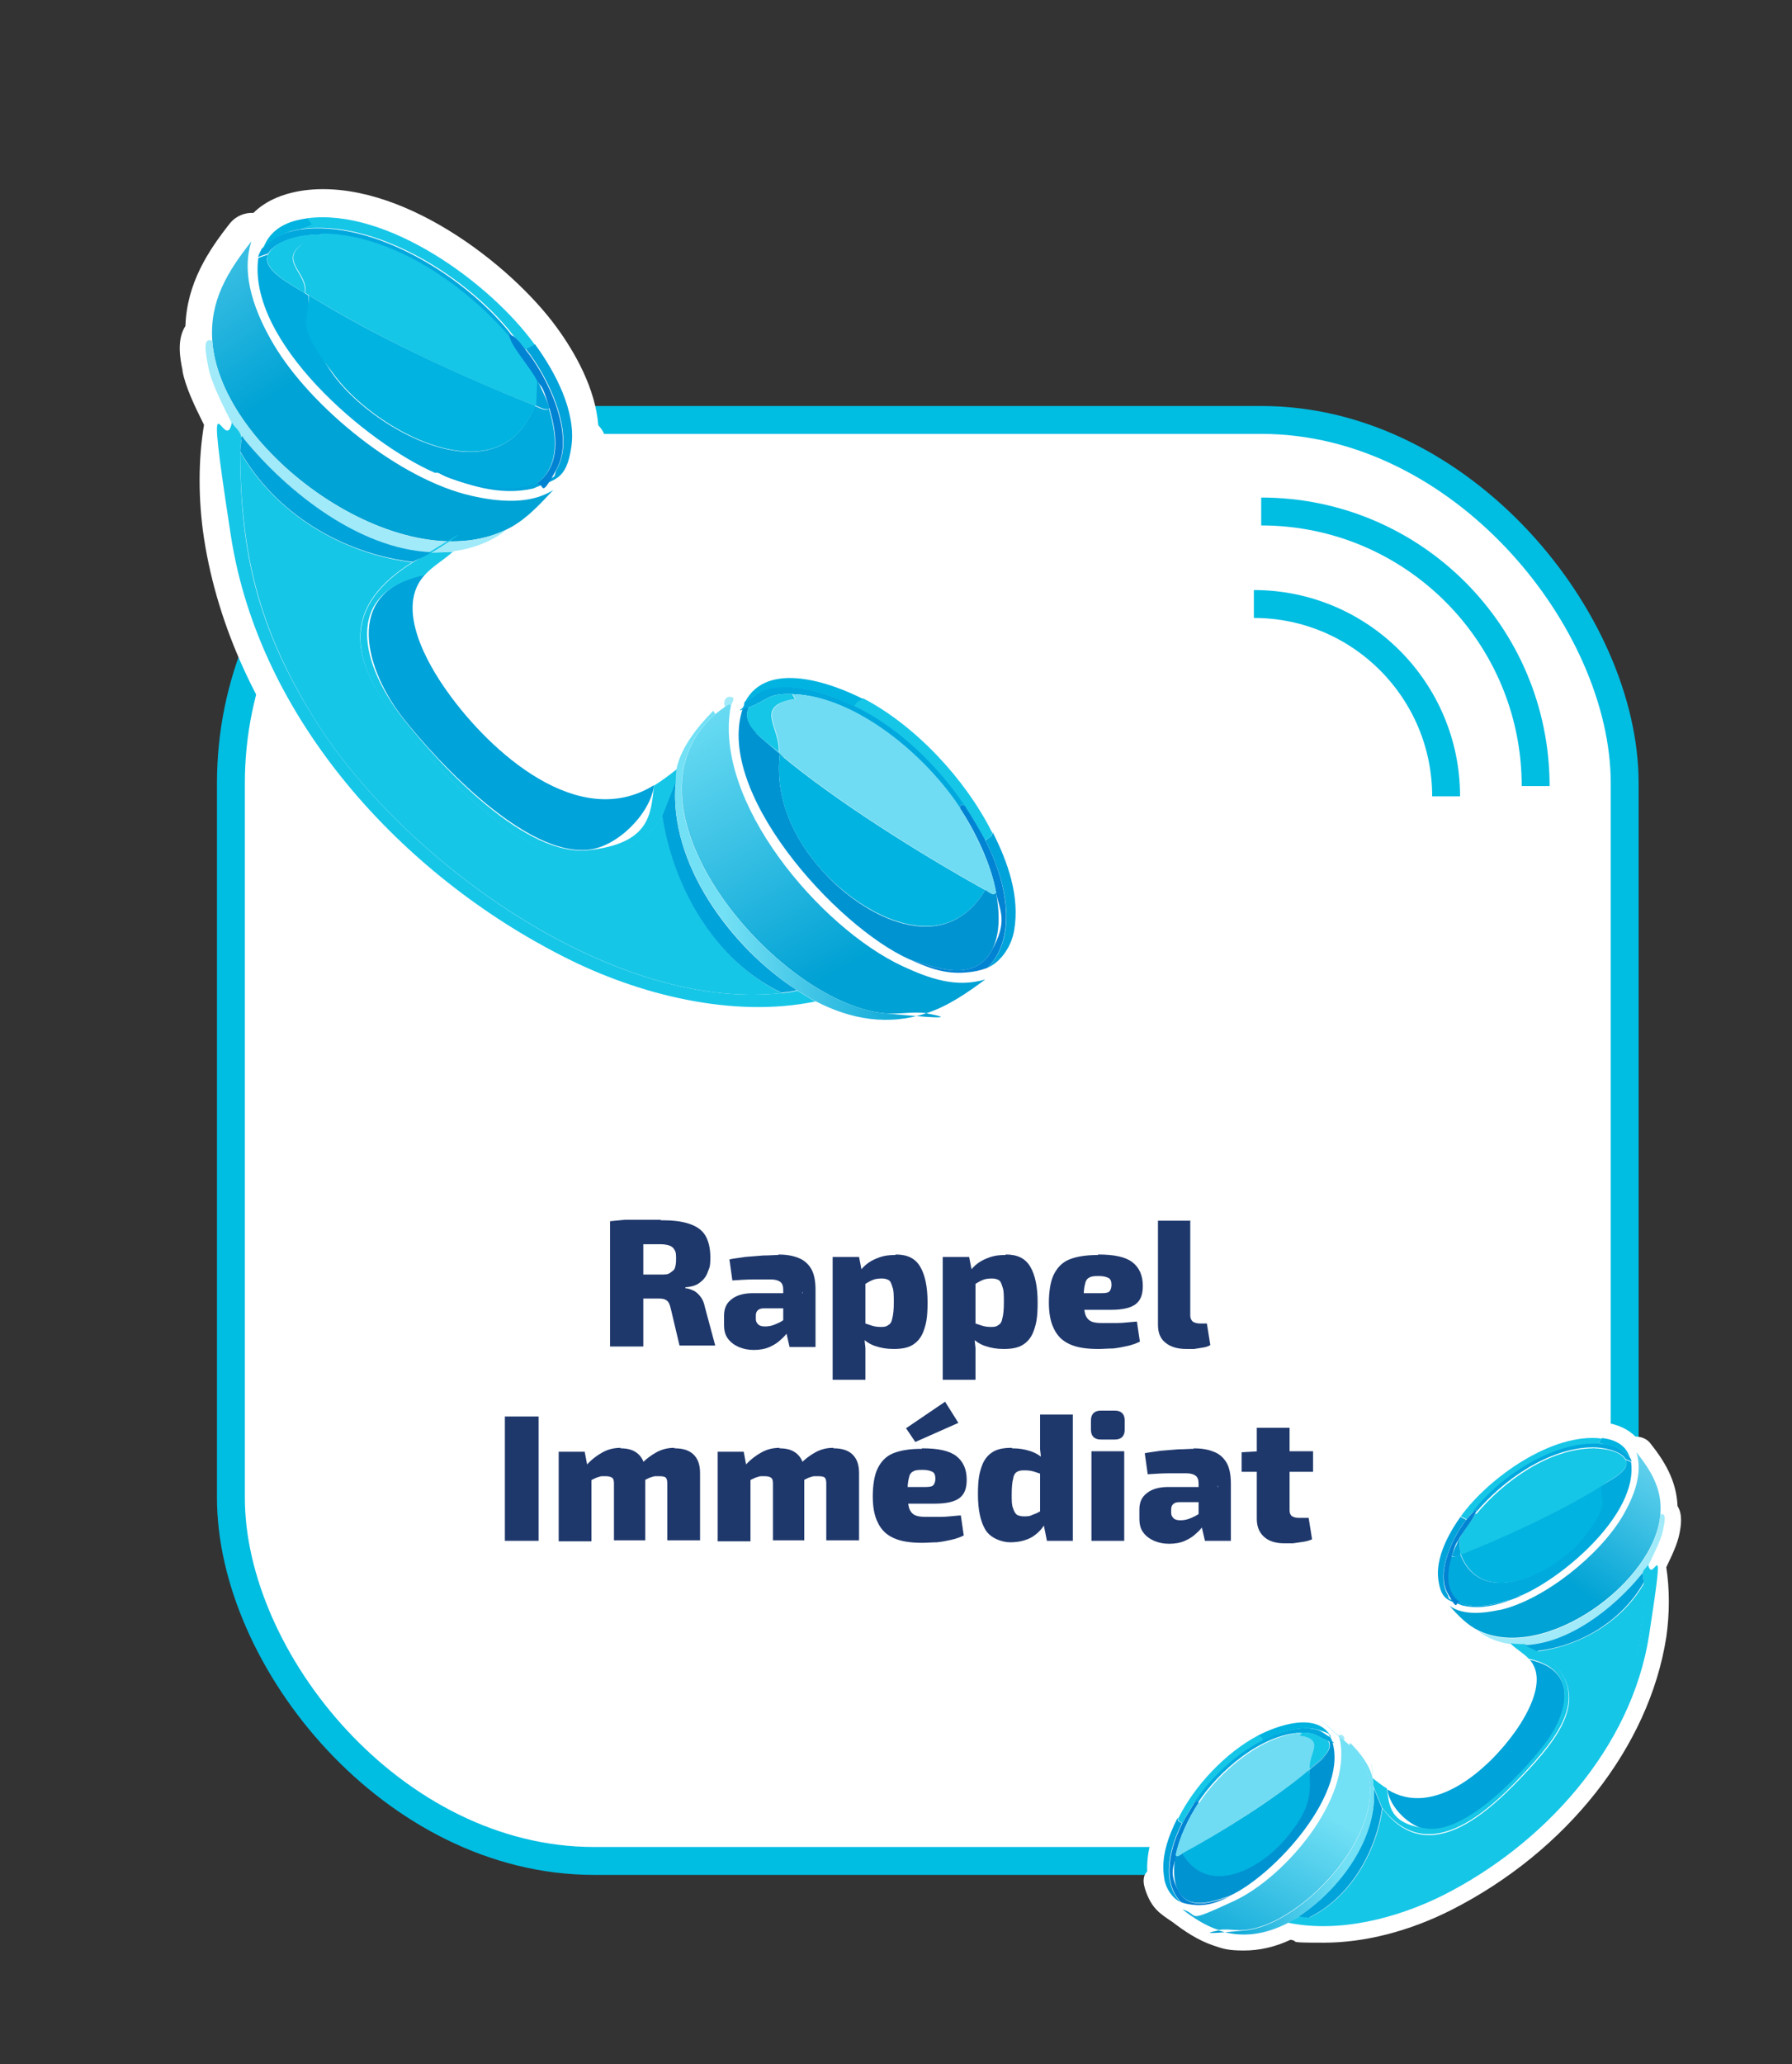 <?xml version="1.0" encoding="UTF-8"?>
<svg xmlns="http://www.w3.org/2000/svg" version="1.1" xmlns:xlink="http://www.w3.org/1999/xlink" viewBox="0 0 366.3 421.7"><rect x="0" y="0" width="366.3" height="421.7" fill="#333333" stroke="none"/>
  <!-- Generator: Adobe Illustrator 29.0.0, SVG Export Plug-In . SVG Version: 2.1.0 Build 186)  -->
  <defs>
    <style>
      .st0 {
        fill: #0083d2;
      }

      .st1 {
        fill: url(#Dégradé_sans_nom_92);
      }

      .st2 {
        fill: url(#Dégradé_sans_nom_891);
      }

      .st3, .st4 {
        fill: #fff;
      }

      .st5 {
        fill: #00a3da;
      }

      .st6 {
        fill: none;
        stroke: #fff;
      }

      .st6, .st4 {
        stroke-miterlimit: 10;
        stroke-width: 5.7px;
      }

      .st7 {
        fill: #00a8de;
      }

      .st8 {
        fill: url(#Dégradé_sans_nom_893);
      }

      .st9 {
        fill: url(#Dégradé_sans_nom_901);
      }

      .st10 {
        fill: url(#Dégradé_sans_nom_89);
      }

      .st11 {
        fill: #6fdcf3;
      }

      .st12 {
        fill: #16c6e7;
      }

      .st4 {
        stroke: #00bde2;
      }

      .st13 {
        display: none;
      }

      .st14 {
        fill: url(#Dégradé_sans_nom_91);
      }

      .st15 {
        fill: #1f386c;
      }

      .st16 {
        fill: url(#Dégradé_sans_nom_892);
      }

      .st17 {
        fill: url(#Dégradé_sans_nom_911);
      }

      .st18 {
        fill: url(#Dégradé_sans_nom_921);
      }

      .st19 {
        fill: #a1eaf9;
      }

      .st20 {
        fill: #00b3e0;
      }

      .st21 {
        fill: url(#Dégradé_sans_nom_90);
      }
    </style>
    <linearGradient id="Dégradé_sans_nom_92" data-name="Dégradé sans nom 92" x1="-2842" y1="1293.8" x2="-2747.8" y2="1431.6" gradientTransform="translate(-393.8 -30.9) rotate(-180) scale(.3 -.3)" gradientUnits="userSpaceOnUse">
      <stop offset=".2" stop-color="#84e1f5"/>
      <stop offset="1" stop-color="#00a3d5"/>
    </linearGradient>
    <linearGradient id="Dégradé_sans_nom_91" data-name="Dégradé sans nom 91" x1="-2713.3" y1="1336.2" x2="-2831.3" y2="1354.3" gradientTransform="translate(-393.8 -30.9) rotate(-180) scale(.3 -.3)" gradientUnits="userSpaceOnUse">
      <stop offset="0" stop-color="#0ad"/>
      <stop offset="1" stop-color="#00acdd"/>
    </linearGradient>
    <linearGradient id="Dégradé_sans_nom_89" data-name="Dégradé sans nom 89" x1="-2611.8" y1="1520.8" x2="-2532.1" y2="1664.7" gradientTransform="translate(-393.8 -30.9) rotate(-180) scale(.3 -.3)" gradientUnits="userSpaceOnUse">
      <stop offset=".2" stop-color="#72e0f5"/>
      <stop offset="1" stop-color="#00a1d4"/>
    </linearGradient>
    <linearGradient id="Dégradé_sans_nom_90" data-name="Dégradé sans nom 90" x1="-2605.1" y1="1573.9" x2="-2484.8" y2="1582.2" gradientTransform="translate(-393.8 -30.9) rotate(-180) scale(.3 -.3)" gradientUnits="userSpaceOnUse">
      <stop offset="0" stop-color="#00acdd"/>
      <stop offset="1" stop-color="#0093d2"/>
    </linearGradient>
    <linearGradient id="Dégradé_sans_nom_891" data-name="Dégradé sans nom 89" x1="95.5" y1="375.6" x2="127.3" y2="375.6" gradientTransform="translate(376.4) rotate(-180) scale(1 -1)" xlink:href="#Dégradé_sans_nom_89"/>
    <linearGradient id="Dégradé_sans_nom_921" data-name="Dégradé sans nom 92" x1="-2799.8" y1="332.4" x2="-2647.6" y2="555.1" gradientTransform="translate(770.2 -30.9) scale(.3)" xlink:href="#Dégradé_sans_nom_92"/>
    <linearGradient id="Dégradé_sans_nom_911" data-name="Dégradé sans nom 91" x1="-2591.8" y1="400.8" x2="-2782.5" y2="430.1" gradientTransform="translate(770.2 -30.9) scale(.3)" xlink:href="#Dégradé_sans_nom_91"/>
    <linearGradient id="Dégradé_sans_nom_892" data-name="Dégradé sans nom 89" x1="-2427.7" y1="699.2" x2="-2298.9" y2="931.8" gradientTransform="translate(770.2 -30.9) scale(.3)" xlink:href="#Dégradé_sans_nom_89"/>
    <linearGradient id="Dégradé_sans_nom_901" data-name="Dégradé sans nom 90" x1="-2416.9" y1="785" x2="-2222.5" y2="798.5" gradientTransform="translate(770.2 -30.9) scale(.3)" xlink:href="#Dégradé_sans_nom_90"/>
    <linearGradient id="Dégradé_sans_nom_893" data-name="Dégradé sans nom 89" x1="138" y1="176.8" x2="189.4" y2="176.8" gradientTransform="matrix(1,0,0,1,0,0)" xlink:href="#Dégradé_sans_nom_89"/>
  </defs>
  <g id="Calque_2">
    <rect class="st4" x="47.2" y="85.8" width="284.9" height="294.4" rx="74.2" ry="74.2"/>
    <g>
      <path class="st15" d="M135,249.3c2.4,0,4.3.2,5.8.7,1.5.5,2.6,1.2,3.3,2.3s1.1,2.6,1.1,4.6-.2,2.1-.5,2.9c-.3.9-.8,1.6-1.6,2.2-.7.6-1.7.9-3,1v.2c.5,0,1,.2,1.5.4.5.2,1,.6,1.5,1.2s.8,1.3,1,2.3l2.1,7.8h-7.3l-1.8-7.6c-.2-.8-.4-1.3-.8-1.6s-.9-.4-1.6-.4c-1.8,0-3.2,0-4.4,0s-2.1,0-2.9,0c-.8,0-1.6,0-2.3-.1v-4.8h9.8c.9,0,1.6,0,2-.3s.8-.5,1-.9c.2-.5.3-1.1.3-1.9s0-1.5-.3-1.9c-.2-.4-.5-.7-1-.9s-1.2-.3-2-.3c-2.4,0-4.5,0-6.2,0-1.7,0-2.8,0-3.4.1l-.6-4.8c1.1-.1,2.1-.2,3.1-.3,1,0,2,0,3.2,0,1.1,0,2.5,0,4.1,0ZM131.5,249.7v25.4h-6.8v-25.4h6.8Z"/>
      <path class="st15" d="M164,263.9v3.4h-7.9c-.6,0-1,.2-1.2.4-.3.3-.4.6-.4,1.1v.7c0,.5.2.8.5,1.1.3.3.8.4,1.4.4s1.3-.1,2-.4c.7-.3,1.4-.6,2-1.1.7-.5,1.2-1,1.7-1.5v2.4c-.2.4-.5.9-.9,1.5-.4.6-.9,1.2-1.6,1.8-.6.6-1.4,1.1-2.3,1.5s-2,.6-3.2.6-2.1-.2-3.1-.6c-.9-.4-1.7-1-2.2-1.7-.6-.8-.8-1.7-.8-2.9v-1.8c0-1.5.5-2.6,1.6-3.4,1-.8,2.5-1.2,4.3-1.2h10.2ZM159,256.3c1.6,0,3,.2,4.2.7,1.1.4,2,1.2,2.6,2.2.6,1,.9,2.5.9,4.3v11.7h-5.3l-.9-3.9-.4-.7v-7.1c0-.8-.2-1.3-.6-1.6-.4-.3-1-.5-1.9-.5s-2.1,0-3.5,0c-1.4,0-2.9.1-4.4.2l-.6-4.3c.9-.2,2-.3,3.2-.5,1.2-.1,2.4-.2,3.7-.3,1.2,0,2.3-.1,3.2-.1Z"/>
      <path class="st15" d="M175.6,256.8l.6,3.1.7.6v12l-.2.4c0,.8.1,1.6.2,2.5,0,.9,0,1.7,0,2.5v4h-6.7v-25.1h5.4ZM183.1,256.3c2.4,0,4,.8,5,2.5,1,1.7,1.5,4.1,1.5,7.3s-.3,4.4-.8,5.8-1.3,2.3-2.3,2.9c-1,.6-2.3.8-3.8.8s-2.6-.2-3.8-.6c-1.2-.4-2.2-1.1-3-2l.4-2.8c.6.2,1.2.4,1.8.6s1.2.3,2,.3,1.1-.1,1.5-.4c.4-.2.7-.7.8-1.4.2-.7.3-1.8.3-3.2s0-2.5-.3-3.2c-.2-.7-.4-1.2-.8-1.4-.4-.2-.8-.3-1.4-.3s-1.4.1-1.8.3c-.5.2-1,.5-1.7.9l-.9-2.7c.4-.6,1-1.2,1.7-1.7.7-.5,1.6-.9,2.5-1.2.9-.3,1.9-.4,3-.4Z"/>
      <path class="st15" d="M198.1,256.8l.6,3.1.7.6v12l-.2.4c0,.8.1,1.6.2,2.5,0,.9,0,1.7,0,2.5v4h-6.7v-25.1h5.4ZM205.6,256.3c2.4,0,4,.8,5,2.5,1,1.7,1.5,4.1,1.5,7.3s-.3,4.4-.8,5.8-1.3,2.3-2.3,2.9c-1,.6-2.3.8-3.8.8s-2.6-.2-3.8-.6c-1.2-.4-2.2-1.1-3-2l.4-2.8c.6.2,1.2.4,1.8.6s1.2.3,2,.3,1.1-.1,1.5-.4c.4-.2.7-.7.8-1.4.2-.7.3-1.8.3-3.2s0-2.5-.3-3.2c-.2-.7-.4-1.2-.8-1.4-.4-.2-.8-.3-1.4-.3s-1.4.1-1.8.3c-.5.2-1,.5-1.7.9l-.9-2.7c.4-.6,1-1.2,1.7-1.7.7-.5,1.6-.9,2.5-1.2.9-.3,1.9-.4,3-.4Z"/>
      <path class="st15" d="M224.5,256.3c3.3,0,5.6.5,7,1.6,1.4,1.1,2.1,2.7,2.1,4.8,0,1.7-.4,2.9-1.4,3.7-1,.8-2.7,1.2-5.1,1.2h-10v-3.4h8.1c.8,0,1.4-.1,1.6-.4.2-.2.4-.7.4-1.3,0-.7-.2-1.2-.6-1.4-.4-.2-1-.4-1.9-.4-.9,0-1.5,0-2,.3-.5.2-.8.7-.9,1.3-.2.7-.3,1.7-.3,3s.1,2.3.3,3.1c.2.7.6,1.2,1.1,1.5.6.3,1.3.4,2.3.4s1.8,0,3.1,0c1.3,0,2.6-.2,4.1-.3l.6,4.1c-.8.4-1.7.7-2.6.9-.9.2-1.9.4-2.9.5-1,0-2,.1-3,.1-2.5,0-4.4-.3-5.9-1s-2.5-1.7-3.2-3.2c-.7-1.4-1-3.2-1-5.3s.3-4.3,1-5.7c.7-1.4,1.7-2.5,3.2-3.1,1.5-.6,3.4-.9,5.8-.9Z"/>
      <path class="st15" d="M243.3,249.3v19.5c0,.5.2.9.5,1.2.3.2.8.4,1.5.4h1.4l.7,4.4c-.3.2-.8.4-1.4.5-.6.1-1.2.2-1.9.3-.6,0-1.2,0-1.6,0-1.8,0-3.2-.4-4.3-1.3s-1.5-2.1-1.5-3.7v-21.2h6.7Z"/>
      <path class="st15" d="M110.1,289.4v25.4h-6.9v-25.4h6.9Z"/>
      <path class="st15" d="M119.5,296.5l.7,3.7.7.5v14.2h-6.7v-18.3h5.3ZM126.8,295.9c1.7,0,2.9.4,3.8,1.3.9.9,1.3,2.1,1.3,3.8v13.7h-6.4v-11.6c0-.6-.1-1-.4-1.2-.3-.2-.7-.3-1.2-.3s-.6,0-.9,0c-.3,0-.7.2-1.1.3-.4.2-.9.4-1.6.8l-.4-3.4c1.1-1.2,2.2-2,3.3-2.6,1.1-.6,2.3-.9,3.7-.9ZM137.9,295.9c1.7,0,3,.4,3.9,1.3s1.3,2.1,1.3,3.8v13.7h-6.7v-11.6c0-.6-.1-1-.3-1.2-.2-.2-.6-.3-1.2-.3s-.6,0-1,0c-.3,0-.7.2-1.1.3-.4.2-.9.4-1.5.8l-.4-3.4c1.1-1.2,2.2-2,3.3-2.6,1.1-.6,2.3-.9,3.6-.9Z"/>
      <path class="st15" d="M152,296.5l.7,3.7.7.5v14.2h-6.7v-18.3h5.3ZM159.3,295.9c1.7,0,2.9.4,3.8,1.3.9.9,1.3,2.1,1.3,3.8v13.7h-6.4v-11.6c0-.6-.1-1-.4-1.2-.3-.2-.7-.3-1.2-.3s-.6,0-.9,0c-.3,0-.7.2-1.1.3-.4.2-.9.4-1.6.8l-.4-3.4c1.1-1.2,2.2-2,3.3-2.6,1.1-.6,2.3-.9,3.7-.9ZM170.4,295.9c1.7,0,3,.4,3.9,1.3s1.3,2.1,1.3,3.8v13.7h-6.7v-11.6c0-.6-.1-1-.3-1.2-.2-.2-.6-.3-1.2-.3s-.6,0-1,0c-.3,0-.7.2-1.1.3-.4.2-.9.4-1.5.8l-.4-3.4c1.1-1.2,2.2-2,3.3-2.6,1.1-.6,2.3-.9,3.6-.9Z"/>
      <path class="st15" d="M188.5,295.9c3.3,0,5.6.5,7,1.6,1.4,1.1,2.1,2.7,2.1,4.8,0,1.7-.4,2.9-1.4,3.7-1,.8-2.7,1.2-5.1,1.2h-10v-3.4h8.1c.8,0,1.4-.1,1.6-.4.2-.2.4-.7.4-1.3,0-.7-.2-1.2-.6-1.4-.4-.2-1-.4-1.9-.4-.9,0-1.5,0-2,.3-.5.2-.8.7-.9,1.3-.2.7-.3,1.7-.3,3s.1,2.3.3,3.1c.2.7.6,1.2,1.1,1.5.6.3,1.3.4,2.3.4s1.8,0,3.1,0c1.3,0,2.6-.2,4.1-.3l.6,4.1c-.8.4-1.7.7-2.6.9-.9.2-1.9.4-2.9.5-1,0-2,.1-3,.1-2.5,0-4.4-.3-5.9-1s-2.5-1.7-3.2-3.2c-.7-1.4-1-3.2-1-5.3s.3-4.3,1-5.7c.7-1.4,1.7-2.5,3.2-3.1,1.5-.6,3.4-.9,5.8-.9ZM193.2,286.4l2.7,4.3-8.8,3.9-1.9-2.8,8.1-5.5Z"/>
      <path class="st15" d="M206.9,295.9c1.4,0,2.6.2,3.8.6,1.2.4,2.2,1.1,3.1,2l-.5,2.8c-.6-.2-1.2-.4-1.8-.6s-1.2-.3-2.1-.3-1.1.1-1.5.3c-.4.2-.7.7-.8,1.4-.2.7-.3,1.8-.3,3.2s0,2.2.3,2.9c.2.6.4,1,.8,1.3.4.2.9.3,1.4.3s1.1,0,1.5-.2.8-.3,1.2-.5c.4-.2.8-.4,1.2-.7l.4,2.9c-.6,1.1-1.5,2-2.6,2.7-1.2.7-2.7,1.1-4.5,1.1s-4.1-.9-5.1-2.6c-1-1.7-1.5-4.1-1.5-7.2s.3-4.4.8-5.8c.5-1.4,1.3-2.3,2.3-2.9s2.3-.8,3.8-.8ZM219.3,289v25.8h-5.3l-.7-3.5-.7-.5v-11.8l.2-.5c0-.8-.1-1.6-.2-2.4,0-.9,0-1.7,0-2.5v-4.6h6.7Z"/>
      <path class="st15" d="M227.9,288.2c1.3,0,2,.7,2,2v1.9c0,1.3-.7,2-2,2h-2.9c-1.3,0-2-.7-2-2v-1.9c0-1.3.7-2,2-2h2.9ZM229.8,296.5v18.3h-6.7v-18.3h6.7Z"/>
      <path class="st15" d="M248.9,303.5v3.4h-7.9c-.6,0-1,.2-1.2.4-.3.3-.4.6-.4,1.1v.7c0,.5.2.8.5,1.1.3.3.8.4,1.4.4s1.3-.1,2-.4c.7-.3,1.4-.6,2-1.1.7-.5,1.2-1,1.7-1.5v2.4c-.2.4-.5.9-.9,1.5-.4.6-.9,1.2-1.6,1.8-.6.6-1.4,1.1-2.3,1.5s-2,.6-3.2.6-2.1-.2-3.1-.6c-.9-.4-1.7-1-2.2-1.7-.6-.8-.8-1.7-.8-2.9v-1.8c0-1.5.5-2.6,1.6-3.4,1-.8,2.5-1.2,4.3-1.2h10.2ZM243.9,295.9c1.6,0,3,.2,4.2.7,1.1.4,2,1.2,2.6,2.2.6,1,.9,2.5.9,4.3v11.7h-5.3l-.9-3.9-.4-.7v-7.1c0-.8-.2-1.3-.6-1.6-.4-.3-1-.5-1.9-.5s-2.1,0-3.5,0c-1.4,0-2.9.1-4.4.2l-.6-4.3c.9-.2,2-.3,3.2-.5,1.2-.1,2.4-.2,3.7-.3,1.2,0,2.3-.1,3.2-.1Z"/>
      <path class="st15" d="M268.4,296.5v4.2h-14.6v-4l3.5-.2h11.1ZM263.6,291.5v17c0,.5.1.9.4,1.2.3.2.7.4,1.4.4h2.1l.7,4.4c-.5.2-1.1.4-1.8.5-.7.1-1.4.2-2.1.3-.7,0-1.3,0-1.8,0-1.7,0-3.1-.4-4.1-1.3-1-.9-1.5-2.1-1.5-3.7v-18.6s6.7,0,6.7,0Z"/>
    </g>
    <path class="st6" d="M176.3,85.9"/>
    <path class="st6" d="M282.5,110.8"/>
    <path class="st6" d="M287.2,144.9"/>
    <path class="st4" d="M257.8,104.5c31,0,56.1,25.1,56.1,56.1"/>
    <path class="st4" d="M256.3,123.4c21.7,0,39.3,17.6,39.3,39.3"/>
  </g>
  <g id="Calque_1">
    <g>
      <path class="st3" d="M233.8,383.9c0-.6.3-1.1.7-1.6-.2-4.8,1.7-9.3,3.3-12.4,0,0,0,0,0,0,3.7-7.4,10.7-14.6,17.7-18.3,0,0,0,0,0,0,5.9-3.1,13.6-4.8,17.9-.5,1.2-.2,2.4.1,3.3.9.4.3.6.7.9,1.1.3.2.6.4.9.6,1.7,1.8,4.1,4.4,5.2,7.7.6.5,1.2.9,1.7,1.2,0,0,0,0,0,0,1.4.9,2.9,1.3,4.4,1.3,6.6,0,13.8-7.4,17.2-12.1,2.8-3.9,4.8-8.7,3.2-10.6,0,0,0,0,0,0-.4-.4-1-.9-1.6-1.3-.3-.2-.7-.5-1-.8-2.3-.4-5-1.4-7.1-3.1-2.6-1.4-4.6-3.4-6.3-5.3-2.5-1.8-4.2-4.9-4.5-7.8,0-1,.3-1.9,1-2.6,0,0,0,0,0,0,.4-4.7,2.9-9.2,5.2-12.4,5.7-7.9,19.9-18.9,32-17.3,0,0,0,0,0,0,3,.4,5,1.5,6.4,2.9,1.1,0,2.2.4,2.9,1.2,2.9,3.6,5.5,7.7,5.7,13,1.1,1.7.7,4.1.4,5.6h0c-.4,2.1-1.5,4.4-2.7,6.9.7,4.4.7,9.5,0,14.3-3.5,22.4-20.3,43.7-43.9,55.7-8.7,4.4-17.8,6.7-26.1,6.7s-4.6-.2-6.8-.6c-3.2,1.5-6.4,2.2-9.5,2.2s-4.2-.3-6.2-1c-3.3-1.1-6.2-3.1-8.4-4.8,0,0,0,0,0,0-.3-.2-.6-.4-.9-.6-1.1-.8-2.6-1.7-3.7-3.7,0,0-1.6-2.9-1.3-4.6Z"/>
      <g id="Objet_génératif">
        <g id="Background" class="st13">
          <rect class="st3" x="210.9" y="266.3" width="155.4" height="155.4"/>
        </g>
        <g>
          <path class="st19" d="M273.9,355.5c0-.3.6,0,.8.2.4-.8-.3-1.6-1.1-1.1,0,.2.3.8.3,1Z"/>
          <g>
            <g>
              <path class="st1" d="M306.6,328.9c-3.3.7-7.4,1.2-10.3-.8,1.7,1.9,3.6,3.9,5.9,5,13.5,6.6,36.2-9.9,37.2-23.8.4-5.1-1.9-8.8-4.9-12.6,1.4,4.4-.6,9.2-2.8,13-4.7,8-16,17.1-25,19.2Z"/>
              <path class="st14" d="M332.3,298.3c1.1,2-3.1,4.1-4.6,5s-.3.2-.5.3c0,4-1.1,7.2-3.5,10.4-5.3,6.8-20.6,15.2-25.2,3.6,0,0-.1,0-.2,0-.4.2-1.3.7-1.7.3-1,3.3-1.5,7.3,1.7,9.6,3.1,1.1,6.7.5,9.8-.5s2-1.1,3-1.1c8.7-3.8,23.8-16.7,22.3-27.2l-1.2-.5Z"/>
              <path class="st19" d="M339.4,309.4c-1,13.9-23.7,30.4-37.2,23.8,1.7,1.5,4.5,2.5,6.7,2.7s2.2.2,2.9.2c9-.4,18.1-7.6,23.6-14.3s.3-.7.4,0c.1-1.3.8-1.4,1.2-2.1.9-1.9,2.5-5,2.9-6.9s.8-3.8-.5-3.4Z"/>
              <path class="st12" d="M298.6,309.8l1.2.6c.4-.5.8-1.1,1.4-1.5,5.6-7.3,17.5-15,27-13.7l-1.4-.5.6-.8c-10.1-1.3-23.2,8.1-28.8,15.9Z"/>
              <path class="st7" d="M301.2,308.9c.2-.1.4-.3.5-.5l.2.2c-.3.1-.2.4-.3.5,5.6-6.7,14.9-13.3,24-13.4,2,0,5.6.6,6.7,2.4l1.2.5c0-.3-.3-.8-.5-1.1-1.5-1.4-2.8-2.1-4.9-2.4-9.5-1.4-21.4,6.3-27,13.7Z"/>
              <path class="st5" d="M298.6,309.8c-2.5,3.5-5.2,8.5-4.6,12.9s2.2,4.2,4.9,5.3c4.3,1,8.4-.4,12.3-2.1-1,0-2,.7-3,1.1-3.1,1-6.7,1.6-9.8.5s-1.9-.7-2.6-1.9c-2.3-4.3,1.1-11.6,3.9-15.1l-1.2-.6Z"/>
              <path class="st20" d="M327.4,293.9l-.6.8,1.4.5c2.1.3,3.4,1,4.9,2.4-.9-2.5-3.1-3.5-5.6-3.8Z"/>
              <path class="st12" d="M301.6,309.2c-.6,1.4-2.5,3.5-3.3,5.2l.2,3.2s.1,0,.2,0c9-3.4,20.6-8.9,28.7-14s.3-.2.5-.3c-.4-2.4,3.1-3.9.7-5.9s-2.1-.7-2.8-1.5c-9.1,0-18.4,6.7-24,13.4Z"/>
              <path class="st20" d="M298.6,317.6c4.6,11.6,19.9,3.3,25.2-3.6s3.5-6.4,3.5-10.4c-8.1,5.1-19.7,10.5-28.7,14Z"/>
              <path class="st12" d="M325.6,295.9c.7.8,1.9.8,2.8,1.5,2.4,2.1-1.1,3.5-.7,5.9,1.4-.9,5.7-3,4.6-5s-4.7-2.4-6.7-2.4Z"/>
              <path class="st0" d="M301.2,308.9c-.5.4-1,1-1.4,1.5-2.8,3.5-6.3,10.8-3.9,15.1s1.4,1.5,2.6,1.9c-3.2-2.3-2.7-6.3-1.7-9.6s1-2.4,1.5-3.5c.9-1.6,2.8-3.8,3.3-5.2s0-.4.3-.5l-.2-.2c-.1.2-.3.3-.5.5Z"/>
              <path class="st5" d="M296.8,317.9c.4.3,1.2-.1,1.7-.3l-.2-3.2c-.5,1-1.2,2.4-1.5,3.5Z"/>
            </g>
            <g>
              <g>
                <path class="st5" d="M312.6,339c3.7,4-.2,11-2.9,14.8-5.4,7.6-16.6,17.7-26.1,11.8.4,3.6,4.6,7.8,8.3,8.2,7.8.9,18.9-10.8,23.4-16.6,5.1-6.5,7.9-15.9-2.7-18.1Z"/>
                <path class="st12" d="M335.8,321.8c0,.3.2,1,.2,1.5,0,13.1-2.4,22.4-9.3,33.6-10.9,17.7-37.5,37.2-59.2,34.8-.7,0-1.3-.1-2-.3-.7.5-1.5,1-2.3,1.4,10.5,2.2,22.4-.9,31.8-5.6,20.4-10.3,38.5-29.9,42.1-53.2s.8-9.8-.2-14.3c-.4.7-1.1.9-1.2,2.1Z"/>
                <path class="st12" d="M308.9,335.9c1.1,1.1,2.6,1.9,3.6,3,10.6,2.2,7.9,11.7,2.7,18.1-4.6,5.8-15.6,17.5-23.4,16.6s-7.8-4.6-8.3-8.2c-1-.6-2-1.4-2.9-2.1,0,.4.1,1.4.2,1.8l1.7,4.2c9.8,12.8,22.6,0,30-8.1,7.1-7.7,13.4-16.7,1.5-24.1-.7-.4-1.6-.7-2.3-1.2-.7,0-2.2,0-2.9-.2Z"/>
                <path class="st12" d="M314.1,337.3c11.9,7.4,5.6,16.4-1.5,24.1-7.5,8.1-20.3,20.9-30,8.1-1.3,9-6.6,18.2-15,22.3,21.7,2.4,48.3-17.1,59.2-34.8,6.9-11.2,9.2-20.5,9.3-33.6-4.4,7.8-13,12.9-21.9,14Z"/>
                <path class="st5" d="M280.8,365.2c.9,10.2-7.1,20.9-15.3,26.3.6.2,1.3.2,2,.3,8.4-4.1,13.7-13.3,15-22.3l-1.7-4.2Z"/>
                <path class="st5" d="M311.8,336.1c.6.5,1.6.8,2.3,1.2,8.9-1,17.4-6.1,21.9-14,0-.5-.2-1.2-.2-1.5-.1-.7-.2-.2-.4,0-5.5,6.7-14.6,13.9-23.6,14.3Z"/>
              </g>
              <g>
                <path class="st10" d="M273.9,355.5c2.4,12.1-11.3,28.1-21.7,32.9s-6.7,2.8-10.5,1.7c2.2,1.7,4.8,3.4,7.4,4.2,1.8-.3,3.6.2,5.4,0,13.4-1.3,34.7-26.1,21.3-37.8s-.9-.7-1.2-.9-.7-.5-.8-.2Z"/>
                <path class="st21" d="M271.6,355.6c1.2,2.2-2.3,4.4-3.8,5.6s-.1.3-.2.3c.6,5.6-1.7,10.6-5.3,14.6-5.2,5.8-15.4,11.3-20.6,2.5-.5.3-1.1.9-1.4.3-.4,2.4-.6,5.3.6,7.5,2.2,3.9,7,2.1,10.3,1,9.2-4.1,25.1-21.5,20.9-32.2-.1.4-.2.5-.6.3Z"/>
                <path class="st2" d="M275.8,356.6c13.4,11.7-7.9,36.5-21.3,37.8s-3.6-.3-5.4,0c4.9,1.6,9.6.8,14.1-1.5s1.6-.9,2.3-1.4c8.3-5.3,16.3-16.1,15.3-26.3s0-1.5-.2-1.8c-.6-2.8-2.6-5.3-4.6-7.3l-.2.5Z"/>
                <path class="st12" d="M240.8,371.4c0,.8.3.6.9,1.1.8-1.5,1.6-3,2.6-4.4,3.4-5,8.5-9.9,14-12.6-.4-.6-.6-.7-1.2-.9-6.6,3.5-12.9,10.2-16.2,16.8Z"/>
                <path class="st7" d="M258.2,355.5c-5.5,2.7-10.6,7.6-14,12.6.4,0,.6-.2.6.3,4.2-6.5,13.1-14.2,21.2-14.4,3.2,0,3.1.8,5.5,1.7s.5.1.6-.3c0-.1,0-.3-.2-.5-.9-.4-1.6-1.2-2.7-1.5-3.5-1-8,.6-11.2,2.1Z"/>
                <path class="st0" d="M244.3,368.1c-.9,1.4-1.8,2.9-2.6,4.4-2.4,4.6-4.4,11.9-.3,16.1.9.4,1.9.5,2.9.6,2.7.2,4.6-.6,7-1.7-3.4,1.1-8.1,2.9-10.3-1s-1-5.1-.6-7.5c.6-3.5,2.6-7.7,4.6-10.6,0-.5-.2-.4-.6-.3Z"/>
                <path class="st5" d="M238,383.9c.3,1.9,1.6,3.9,3.3,4.7-4.1-4.2-2.1-11.5.3-16.1-.6-.4-.9-.3-.9-1.1-1.9,3.8-3.5,8.1-2.7,12.4Z"/>
                <path class="st20" d="M257,354.6c.6.2.9.3,1.2.9,3.1-1.5,7.7-3.1,11.2-2.1s1.7,1.1,2.7,1.5c-2.8-5.3-11-2.4-15-.3Z"/>
                <path class="st11" d="M244.9,368.4c-1.9,3-3.9,7.1-4.6,10.6.3.6.9,0,1.4-.3,8.1-4.5,18.9-11.3,26-17.1s.1-.3.2-.3c-.1-3.2,3.2-5.8-2-6.7l.4-.6c-8.1.3-17,7.9-21.2,14.4Z"/>
                <path class="st20" d="M241.7,378.7c5.2,8.8,15.5,3.3,20.6-2.5s5.9-9,5.3-14.6c-7,5.9-17.9,12.7-26,17.1Z"/>
                <path class="st12" d="M266.1,354l-.4.6c5.2.8,1.9,3.4,2,6.7,1.5-1.3,5-3.4,3.8-5.6-2.3-.9-2.3-1.8-5.5-1.7Z"/>
              </g>
            </g>
          </g>
        </g>
      </g>
    </g>
    <g>
      <path class="st3" d="M214.1,190.1c-.1-.9-.5-1.8-1.1-2.6.3-7.8-2.8-15-5.3-20,0,0,0,0,0,0-6-12-17.2-23.6-28.6-29.6,0,0,0,0,0,0-9.5-5-22-7.7-28.9-.9-1.9-.3-3.9.2-5.4,1.5-.6.5-1,1.1-1.4,1.7-.5.3-1,.6-1.5,1-2.8,2.8-6.6,7.1-8.4,12.4-.9.7-1.9,1.4-2.8,2,0,0,0,0,0,0-2.3,1.4-4.7,2-7.1,2-10.7,0-22.3-11.9-27.7-19.6-4.5-6.4-7.8-14.1-5.1-17.1,0,0,0,0,0,0,.6-.7,1.6-1.4,2.6-2.2.5-.4,1.1-.8,1.7-1.3,3.6-.7,8.1-2.3,11.4-5,4.2-2.2,7.4-5.5,10.2-8.6,4.1-3,6.9-7.9,7.2-12.7.1-1.6-.5-3.1-1.6-4.2,0,0,0,0,0,0-.6-7.5-4.7-14.8-8.5-20-9.3-12.8-32.1-30.6-51.7-28,0,0,0,0,0,0-4.9.7-8.2,2.5-10.3,4.6-1.7-.1-3.5.6-4.7,2-4.6,5.8-8.9,12.4-9.2,21.1-1.8,2.8-1.1,6.6-.6,9v.2c.6,3.2,2.4,7,4.4,11-1.2,7.2-1.2,15.3,0,23.2,5.6,36.2,32.8,70.7,71,90,14,7.1,28.8,10.8,42.1,10.8s7.4-.3,10.9-.9c5.2,2.4,10.3,3.6,15.3,3.6s6.7-.5,10-1.6c5.3-1.7,10-5,13.6-7.7,0,0,0,0,0,0,.5-.4,1-.7,1.4-1,1.8-1.2,4.1-2.7,5.9-6,0,0,2.5-4.7,2.1-7.4Z"/>
      <g id="Objet_génératif1" data-name="Objet_génératif">
        <g id="Background1" data-name="Background" class="st13">
          <rect class="st3" width="251.2" height="251.2"/>
        </g>
        <g>
          <path class="st19" d="M149.4,144.2c-.1-.5-1,.1-1.2.2-.6-1.3.5-2.6,1.7-1.8.2.3-.4,1.3-.5,1.6Z"/>
          <g>
            <g>
              <path class="st18" d="M96.4,101.3c5.3,1.2,11.9,1.9,16.7-1.2-2.8,3-5.8,6.3-9.6,8.1-21.8,10.6-58.5-16-60.1-38.5-.6-8.2,3.1-14.2,8-20.4-2.3,7,.9,14.9,4.5,21,7.6,12.9,25.8,27.7,40.5,31Z"/>
              <path class="st17" d="M54.9,51.8c-1.9,3.2,5.1,6.6,7.4,8.1s.5.3.7.5c0,6.5,1.7,11.7,5.6,16.8,8.5,11.1,33.3,24.5,40.7,5.8,0,0,.2,0,.2,0,.7.3,2.1,1.1,2.7.5,1.6,5.3,2.4,11.8-2.7,15.5-5,1.8-10.8.9-15.8-.7s-3.2-1.8-4.8-1.7c-14-6.1-38.4-26.9-36.1-43.9l2-.7Z"/>
              <path class="st19" d="M43.4,69.7c1.6,22.5,38.3,49.2,60.1,38.5-2.7,2.4-7.2,4-10.8,4.4s-3.5.3-4.7.2c-14.6-.7-29.3-12.2-38.1-23.1-.3-.4-.4-1.1-.6,0-.2-2-1.4-2.3-2-3.4-1.5-3-4.1-8-4.7-11.2s-1.2-6.2.7-5.5Z"/>
              <path class="st12" d="M109.4,70.4l-2,1c-.7-.8-1.4-1.8-2.2-2.5-9-11.9-28.3-24.3-43.7-22.1l2.2-.9-1-1.3c16.3-2.2,37.4,13.1,46.6,25.8Z"/>
              <path class="st7" d="M105.2,68.9c-.3-.2-.6-.4-.9-.7l-.4.4c.5.2.4.6.5.9-9.1-10.8-24.1-21.4-38.8-21.6-3.2,0-9,.9-10.8,3.9l-2,.7c0-.5.5-1.2.7-1.7,2.4-2.3,4.5-3.4,7.8-3.9,15.4-2.2,34.7,10.2,43.7,22.1Z"/>
              <path class="st5" d="M109.4,70.4c4.1,5.6,8.4,13.7,7.4,20.8s-3.5,6.7-7.8,8.6c-6.9,1.6-13.7-.7-19.9-3.4,1.6,0,3.2,1.2,4.8,1.7,5,1.6,10.8,2.5,15.8.7s3.1-1.1,4.2-3.1c3.8-7-1.8-18.7-6.4-24.4l2-1Z"/>
              <path class="st20" d="M62.8,44.6l1,1.3-2.2.9c-3.4.5-5.4,1.7-7.8,3.9,1.5-4,5-5.6,9.1-6.1Z"/>
              <path class="st12" d="M104.5,69.4c.9,2.2,4,5.7,5.4,8.3l-.2,5.2c0,0-.2,0-.2,0-14.5-5.5-33.2-14.4-46.4-22.6s-.5-.3-.7-.5c.6-3.9-4.9-6.2-1.1-9.6s3.4-1.1,4.5-2.5c14.6.1,29.7,10.8,38.8,21.6Z"/>
              <path class="st20" d="M109.4,82.9c-7.4,18.8-32.2,5.3-40.7-5.8s-5.7-10.3-5.6-16.8c13.1,8.2,31.9,17,46.4,22.6Z"/>
              <path class="st12" d="M65.7,47.8c-1.1,1.3-3.1,1.2-4.5,2.5-3.8,3.3,1.7,5.7,1.1,9.6-2.3-1.5-9.2-4.9-7.4-8.1s7.6-4,10.8-3.9Z"/>
              <path class="st0" d="M105.2,68.9c.8.6,1.5,1.6,2.2,2.5,4.6,5.7,10.2,17.4,6.4,24.4s-2.3,2.4-4.2,3.1c5.1-3.7,4.3-10.1,2.7-15.5s-1.6-4-2.5-5.6c-1.4-2.7-4.5-6.1-5.4-8.3s0-.6-.5-.9l.4-.4c.2.3.5.5.9.7Z"/>
              <path class="st5" d="M112.3,83.4c-.6.6-2-.2-2.7-.5l.2-5.2c.9,1.7,1.9,3.8,2.5,5.6Z"/>
            </g>
            <g>
              <g>
                <path class="st5" d="M86.8,117.5c-6,6.5.3,17.8,4.7,23.9,8.7,12.2,26.8,28.6,42.2,19-.7,5.8-7.5,12.6-13.4,13.2-12.7,1.4-30.5-17.5-37.9-26.9s-12.8-25.8,4.4-29.3Z"/>
                <path class="st12" d="M49.3,89.8c0,.5-.2,1.7-.2,2.5,0,21.2,3.8,36.2,15,54.3,17.6,28.6,60.6,60.2,95.7,56.3,1.1-.1,2.1-.2,3.2-.5,1.2.7,2.5,1.6,3.7,2.2-16.9,3.5-36.3-1.4-51.4-9.1-32.9-16.6-62.3-48.4-68.1-86s-1.2-15.8.2-23.2c.6,1.2,1.7,1.4,2,3.4Z"/>
                <path class="st12" d="M92.7,112.6c-1.8,1.7-4.2,3-5.9,4.9-17.2,3.6-12.7,18.8-4.4,29.3s25.2,28.3,37.9,26.9,12.7-7.4,13.4-13.2c1.6-1,3.2-2.2,4.7-3.4-.1.6-.2,2.2-.2,2.9l-2.7,6.9c-15.8,20.6-36.5,0-48.6-13.1-11.5-12.4-21.7-27-2.5-38.9s2.7-1.1,3.7-2c1.2,0,3.5-.1,4.7-.2Z"/>
                <path class="st12" d="M84.4,114.8c-19.3,11.9-9,26.4,2.5,38.9,12,13.1,32.8,33.7,48.6,13.1,2.2,14.5,10.7,29.4,24.3,36.1-35,3.9-78.1-27.7-95.7-56.3-11.1-18.1-14.9-33.1-15-54.3,7.2,12.7,21,20.9,35.3,22.6Z"/>
                <path class="st5" d="M138.1,159.9c-1.5,16.5,11.4,33.8,24.8,42.4-1,.3-2.1.4-3.2.5-13.6-6.6-22.1-21.5-24.3-36.1l2.7-6.9Z"/>
                <path class="st5" d="M88.1,112.8c-1,.9-2.6,1.3-3.7,2-14.4-1.7-28.1-9.9-35.3-22.6,0-.8.3-2,.2-2.5.2-1.1.3-.4.6,0,8.9,10.9,23.5,22.4,38.1,23.1Z"/>
              </g>
              <g>
                <path class="st16" d="M149.4,144.2c-3.8,19.5,18.3,45.4,35.1,53.2,5.4,2.5,10.9,4.5,16.9,2.7-3.6,2.7-7.7,5.5-12,6.9-2.9-.4-5.8.3-8.7,0-21.7-2.1-56.1-42.1-34.5-61.1.5-.4,1.4-1.1,2-1.5s1.1-.7,1.2-.2Z"/>
                <path class="st9" d="M153.1,144.5c-1.9,3.6,3.8,7,6.1,9.1s.2.5.2.5c-1,9,2.7,17.1,8.6,23.7,8.3,9.4,24.9,18.3,33.4,4,.8.4,1.7,1.4,2.2.5.7,3.9,1,8.6-1,12.1-3.6,6.3-11.2,3.4-16.7,1.6-14.9-6.6-40.6-34.8-33.8-52,.2.7.3.7,1,.5Z"/>
                <path class="st8" d="M146.2,145.9c-21.7,19,12.8,59,34.5,61.1s5.8-.4,8.7,0c-7.9,2.6-15.5,1.3-22.8-2.5-1.2-.6-2.5-1.5-3.7-2.2-13.3-8.6-26.3-26-24.8-42.4,0-.7.1-2.4.2-2.9,1-4.5,4.3-8.5,7.5-11.8l.4.7Z"/>
                <path class="st12" d="M202.8,170c0,1.3-.5,1-1.5,1.7-1.3-2.4-2.6-4.8-4.2-7.1-5.5-8.1-13.7-16-22.6-20.4.6-1,.9-1.2,2-1.5,10.7,5.6,20.8,16.5,26.2,27.2Z"/>
                <path class="st7" d="M174.6,144.2c8.9,4.3,17.1,12.2,22.6,20.4-.6-.1-1-.4-1,.5-6.9-10.5-21.2-22.9-34.3-23.3-5.1-.2-5,1.3-8.8,2.7s-.7.2-1-.5c0-.2,0-.4.2-.7,1.5-.6,2.6-2,4.3-2.5,5.6-1.6,12.9,1,18,3.4Z"/>
                <path class="st0" d="M197.2,164.6c1.5,2.3,2.9,4.7,4.2,7.1,3.9,7.4,7,19.2.5,26-1.5.6-3.1.9-4.7,1-4.3.3-7.5-1-11.3-2.7,5.4,1.8,13.1,4.7,16.7-1.6s1.7-8.3,1-12.1c-1-5.7-4.2-12.4-7.4-17.2,0-.9.4-.6,1-.5Z"/>
                <path class="st5" d="M207.3,190.1c-.5,3-2.5,6.3-5.4,7.6,6.6-6.8,3.4-18.6-.5-26,.9-.7,1.4-.5,1.5-1.7,3.1,6.1,5.6,13.1,4.4,20.1Z"/>
                <path class="st20" d="M176.6,142.8c-1,.3-1.4.5-2,1.5-5.1-2.5-12.4-5-18-3.4-1.7.5-2.8,1.8-4.3,2.5,4.5-8.6,17.7-3.9,24.3-.5Z"/>
                <path class="st11" d="M196.2,165.1c3.1,4.8,6.4,11.5,7.4,17.2-.5.9-1.4,0-2.2-.5-13-7.2-30.6-18.2-41.9-27.7s-.2-.5-.2-.5c.2-5.2-5.2-9.4,3.3-10.8l-.6-1c13.1.4,27.5,12.8,34.3,23.3Z"/>
                <path class="st20" d="M201.4,181.8c-8.4,14.2-25,5.3-33.4-4-5.9-6.6-9.6-14.6-8.6-23.7,11.3,9.5,28.9,20.5,41.9,27.7Z"/>
                <path class="st12" d="M161.9,141.8l.6,1c-8.5,1.4-3.1,5.6-3.3,10.8-2.4-2-8.1-5.4-6.1-9.1,3.8-1.4,3.7-2.9,8.8-2.7Z"/>
              </g>
            </g>
          </g>
        </g>
      </g>
    </g>
  </g>
</svg>